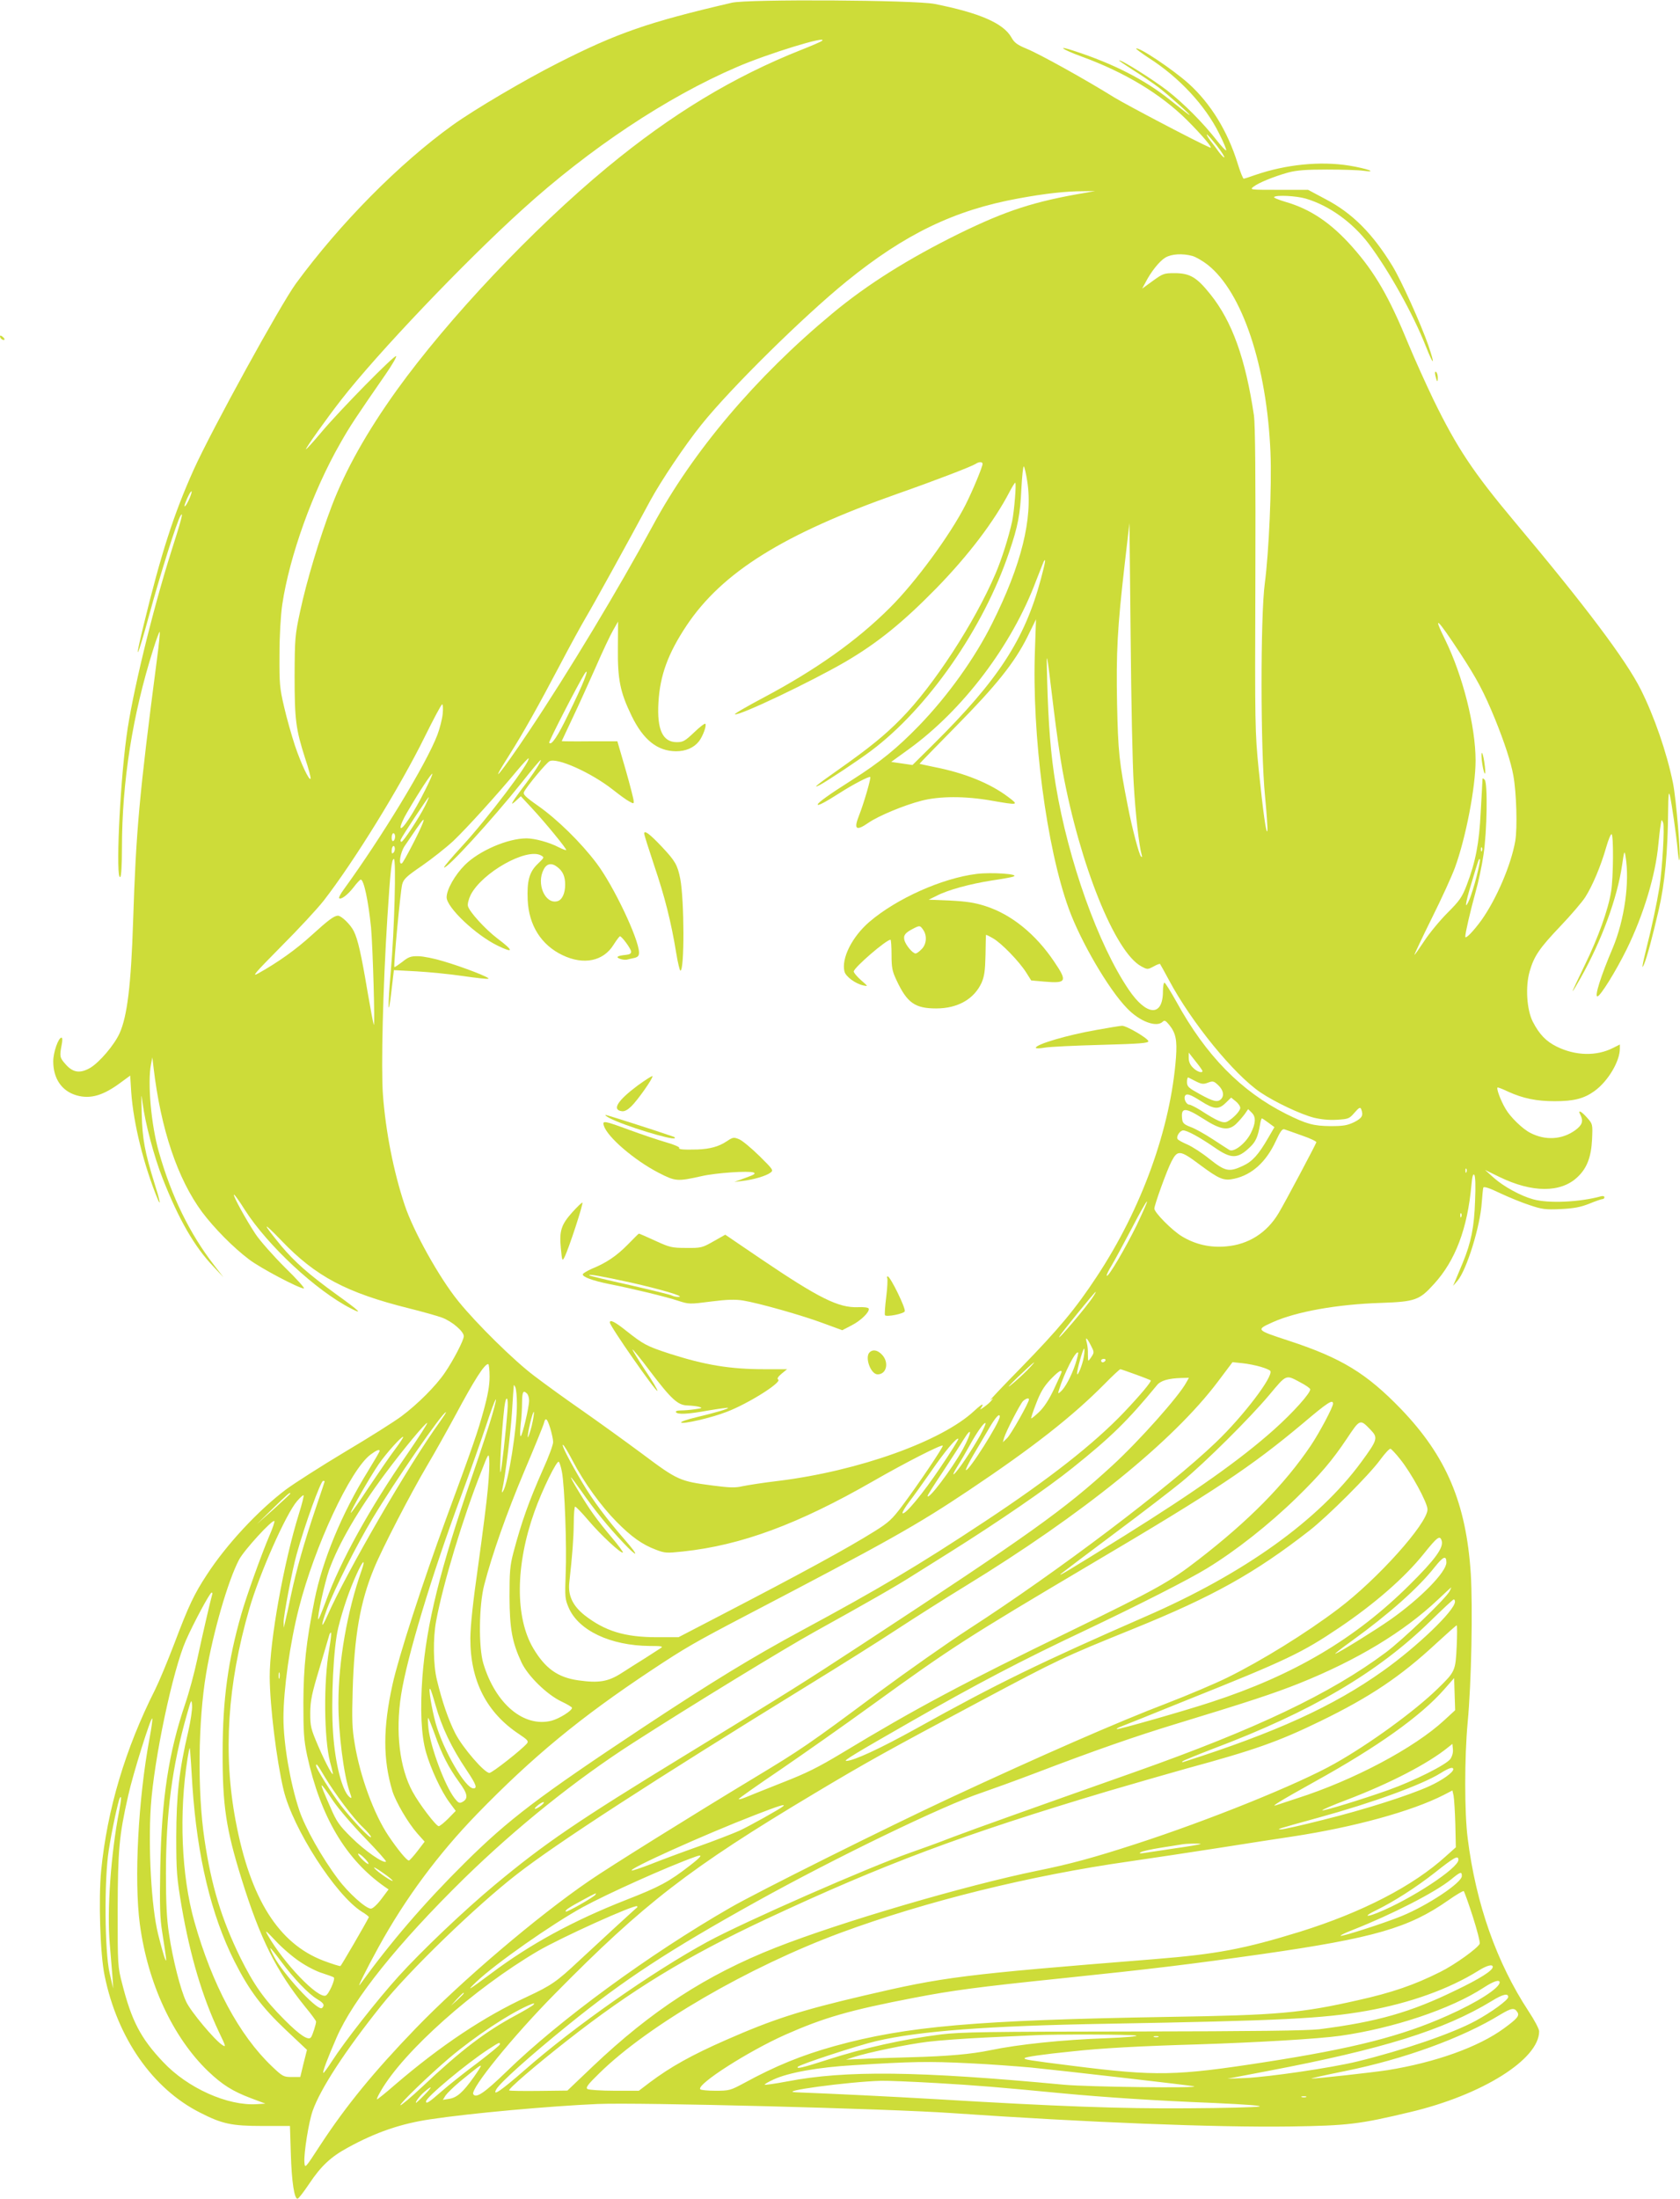 <?xml version="1.0" standalone="no"?>
<!DOCTYPE svg PUBLIC "-//W3C//DTD SVG 20010904//EN"
 "http://www.w3.org/TR/2001/REC-SVG-20010904/DTD/svg10.dtd">
<svg version="1.0" xmlns="http://www.w3.org/2000/svg"
 width="978pt" height="1280pt" viewBox="0 0 978 1280"
 preserveAspectRatio="xMidYMid meet">
<g transform="translate(0,1280) scale(0.1,-0.1)"
fill="#cddc39" stroke="none">
<path d="M4260 12784 c-486 -113 -667 -176 -1010 -350 -192 -97 -488 -271
-616 -363 -311 -224 -654 -571 -911 -921 -91 -125 -490 -851 -595 -1083 -116
-258 -190 -487 -293 -910 -57 -232 -36 -193 34 65 64 235 162 546 182 576 19
30 5 -24 -54 -208 -111 -350 -230 -841 -261 -1080 -40 -299 -63 -832 -36 -815
6 4 10 71 10 168 0 388 62 778 182 1157 16 52 33 98 37 102 4 4 -3 -70 -16
-165 -103 -789 -121 -995 -138 -1517 -12 -374 -34 -555 -79 -655 -31 -68 -117
-169 -171 -201 -59 -34 -101 -28 -144 22 -33 37 -35 45 -22 112 5 25 5 42 -1
42 -18 0 -48 -85 -48 -138 0 -100 49 -173 136 -198 81 -23 156 -1 260 77 l52
38 6 -97 c13 -184 74 -427 154 -622 21 -49 12 -3 -18 90 -57 184 -71 258 -75
405 -3 122 -3 130 5 65 15 -117 67 -314 117 -440 93 -237 185 -397 294 -511
l60 -64 -55 71 c-142 184 -247 398 -321 658 -45 157 -67 403 -46 511 l8 40 7
-60 c42 -358 140 -648 283 -841 70 -93 180 -205 273 -275 65 -50 291 -169 319
-169 8 0 -41 55 -110 122 -68 68 -145 155 -171 194 -57 86 -132 223 -126 230
3 2 31 -37 63 -88 132 -207 415 -471 619 -575 72 -37 50 -15 -85 82 -163 118
-245 191 -322 283 -113 138 -113 149 2 30 199 -208 378 -303 743 -394 76 -19
162 -43 192 -54 58 -22 126 -80 126 -108 0 -23 -60 -139 -110 -212 -51 -76
-159 -184 -253 -254 -40 -30 -187 -123 -327 -206 -140 -84 -295 -183 -345
-220 -162 -122 -347 -321 -460 -495 -75 -114 -107 -182 -189 -399 -40 -105
-91 -227 -113 -271 -174 -345 -279 -698 -314 -1053 -16 -164 -6 -488 20 -612
74 -363 280 -659 557 -798 127 -65 183 -77 360 -77 l162 0 5 -160 c5 -168 21
-269 40 -263 7 2 37 42 68 88 67 101 126 156 222 208 163 90 312 141 483 166
230 35 697 77 974 89 240 10 1690 -27 2060 -53 784 -54 1530 -84 1971 -78 336
5 402 13 699 84 418 99 750 307 750 470 0 13 -27 65 -61 116 -186 283 -307
625 -355 1008 -19 149 -19 470 0 675 22 232 30 669 18 866 -27 410 -142 682
-406 957 -201 208 -346 297 -654 398 -192 63 -192 63 -92 108 136 61 374 104
630 112 198 7 223 16 307 109 125 136 196 323 219 579 4 46 9 65 16 58 7 -7 9
-63 5 -154 -5 -150 -23 -240 -71 -357 -13 -31 -31 -74 -40 -96 l-17 -40 26 30
c53 63 132 316 141 455 3 41 7 80 9 87 3 8 35 -2 97 -32 51 -24 129 -56 173
-70 71 -24 91 -27 180 -23 78 4 115 11 166 31 36 15 71 27 77 27 7 0 12 5 12
11 0 6 -8 8 -18 6 -125 -35 -308 -43 -397 -18 -73 20 -173 75 -230 126 l-50
45 82 -40 c192 -94 359 -94 456 -2 55 51 80 117 85 218 4 90 4 91 -28 127 -35
40 -57 50 -40 18 19 -37 11 -60 -30 -90 -76 -55 -174 -61 -262 -15 -45 23
-116 92 -143 139 -30 50 -57 125 -46 125 5 0 33 -11 62 -25 86 -39 165 -55
270 -55 111 0 170 15 231 59 79 57 148 173 148 248 l0 23 -40 -20 c-96 -49
-219 -46 -328 8 -61 30 -101 71 -139 145 -35 69 -44 204 -18 293 25 88 57 135
179 263 61 64 126 140 144 168 42 65 92 184 122 290 13 45 27 80 32 77 12 -7
10 -257 -3 -333 -17 -107 -75 -268 -153 -428 -41 -84 -73 -153 -71 -153 2 0
23 35 47 78 123 219 213 465 241 657 12 83 14 87 20 50 25 -148 -6 -369 -74
-532 -71 -167 -107 -283 -90 -283 17 0 109 149 171 275 99 202 168 433 184
610 4 39 9 88 13 110 5 37 6 38 15 16 9 -26 -5 -270 -22 -377 -15 -93 -46
-239 -75 -352 -26 -106 -30 -133 -13 -92 17 42 48 157 84 313 36 155 53 336
55 582 1 89 3 111 10 85 11 -46 37 -228 45 -313 3 -38 8 -67 10 -64 11 10 -18
357 -37 450 -37 180 -109 387 -187 543 -87 173 -323 487 -733 975 -243 290
-337 431 -475 714 -45 94 -110 238 -144 320 -113 276 -195 418 -327 567 -124
140 -244 221 -390 263 -40 12 -70 24 -66 28 12 13 129 7 184 -9 136 -40 272
-138 367 -263 117 -156 259 -410 332 -596 47 -119 56 -116 15 5 -45 128 -155
372 -208 460 -115 189 -234 309 -389 390 l-103 55 -171 0 c-166 0 -170 0 -147
18 29 23 120 60 203 83 50 13 102 17 226 17 89 0 184 -3 210 -7 91 -12 22 13
-82 30 -168 27 -368 7 -548 -55 -33 -12 -62 -21 -66 -21 -4 0 -20 39 -35 88
-58 188 -157 349 -285 465 -94 84 -293 217 -306 204 -2 -2 31 -26 73 -54 176
-112 329 -276 410 -440 26 -51 44 -95 41 -98 -3 -3 -27 23 -54 57 -80 103
-193 216 -289 291 -84 65 -272 183 -280 175 -2 -1 36 -27 83 -57 48 -30 114
-75 147 -100 57 -44 189 -161 180 -161 -2 0 -54 40 -116 90 -145 116 -329 210
-557 284 -105 35 -71 9 44 -33 252 -92 461 -218 615 -371 87 -87 156 -168 133
-159 -71 30 -478 244 -556 291 -172 107 -439 255 -511 284 -55 23 -72 35 -89
66 -47 83 -186 143 -447 195 -115 23 -1088 29 -1181 7z m525 -222 c-6 -5 -59
-28 -120 -52 -396 -157 -755 -374 -1130 -684 -434 -359 -926 -881 -1226 -1298
-174 -243 -297 -462 -378 -674 -71 -187 -146 -436 -183 -609 -31 -144 -32
-159 -33 -380 0 -256 7 -309 61 -478 20 -59 34 -113 32 -119 -6 -18 -55 85
-91 192 -19 58 -48 159 -63 225 -26 111 -28 135 -27 305 0 109 7 228 16 290
42 283 178 661 338 940 56 99 88 147 263 400 38 55 66 103 62 107 -9 9 -328
-315 -436 -444 -47 -56 -87 -100 -89 -98 -4 4 124 184 207 290 207 266 711
796 1055 1107 389 353 838 652 1245 827 179 78 538 188 497 153z m2301 -613
c25 -33 44 -62 41 -65 -2 -2 -15 10 -29 28 -13 18 -37 51 -54 72 -16 22 -23
37 -17 33 7 -5 33 -35 59 -68z m-766 -271 c-298 -50 -463 -104 -735 -237 -298
-147 -537 -297 -740 -466 -446 -370 -812 -803 -1045 -1235 -198 -366 -489
-850 -723 -1200 -164 -245 -241 -337 -113 -136 83 131 169 285 296 526 56 107
124 231 150 275 43 72 248 443 375 680 63 116 203 325 299 444 170 212 592
628 844 833 340 276 628 415 1001 483 157 29 277 42 376 42 l70 1 -55 -10z
m622 -368 c20 -6 60 -29 88 -51 202 -159 345 -589 366 -1094 8 -191 -9 -579
-33 -760 -26 -194 -25 -974 1 -1236 10 -103 16 -195 14 -205 -6 -27 -25 108
-51 361 -21 213 -22 249 -19 1100 2 603 -1 903 -8 955 -49 331 -127 549 -254
707 -80 100 -119 123 -210 123 -60 0 -67 -3 -125 -45 l-62 -45 20 37 c32 62
80 122 114 143 36 22 100 26 159 10z m-1222 -1210 c0 -17 -58 -157 -99 -238
-88 -174 -291 -451 -440 -599 -193 -193 -432 -362 -735 -523 -98 -52 -174 -96
-168 -98 27 -9 440 188 642 305 188 110 335 229 531 429 187 192 336 388 426
561 15 29 30 53 33 53 8 0 -6 -168 -18 -225 -20 -91 -60 -219 -97 -305 -121
-284 -362 -654 -550 -844 -93 -95 -181 -167 -364 -296 -124 -87 -158 -115
-108 -89 45 24 224 143 297 198 331 247 657 716 805 1158 51 150 64 217 71
370 4 73 10 130 14 128 4 -3 13 -41 20 -86 34 -215 -34 -488 -205 -829 -100
-201 -257 -420 -425 -594 -128 -132 -228 -213 -385 -313 -139 -88 -204 -135
-205 -146 0 -10 45 14 128 67 76 49 172 99 178 93 6 -5 -39 -159 -66 -226 -31
-79 -16 -90 56 -40 58 40 207 102 308 128 104 27 252 28 406 1 160 -28 163
-27 99 21 -106 80 -255 140 -429 174 -47 10 -86 18 -87 19 -1 1 94 98 210 216
238 241 343 373 418 523 l50 102 -6 -175 c-19 -498 67 -1153 197 -1510 69
-190 231 -468 338 -578 74 -78 173 -115 209 -79 10 10 17 6 37 -18 39 -48 47
-89 40 -189 -31 -414 -200 -882 -462 -1278 -123 -187 -221 -304 -441 -530
-109 -111 -189 -196 -178 -188 19 14 19 14 6 -3 -8 -10 -28 -27 -45 -39 -17
-12 -25 -15 -18 -8 6 8 12 18 12 23 0 6 -21 -10 -48 -35 -189 -177 -672 -350
-1140 -408 -86 -10 -180 -25 -209 -31 -42 -10 -75 -9 -175 4 -191 25 -203 30
-410 185 -101 75 -258 188 -348 251 -91 63 -217 154 -281 203 -118 89 -336
304 -441 434 -110 135 -262 408 -312 559 -65 195 -111 429 -127 645 -11 159 0
615 26 1029 18 281 25 341 38 341 14 0 3 -416 -18 -653 -19 -215 -16 -290 4
-113 l14 119 131 -7 c72 -4 193 -16 269 -27 76 -11 143 -19 150 -16 15 5 -147
68 -263 102 -52 16 -118 29 -145 29 -43 1 -57 -4 -93 -33 -24 -18 -44 -32 -46
-30 -6 6 35 441 45 480 8 32 24 47 116 110 59 41 141 106 182 144 77 73 260
275 370 408 35 42 66 75 68 73 15 -15 -240 -352 -386 -510 -61 -66 -108 -122
-106 -125 14 -13 280 278 450 491 60 76 110 136 113 134 5 -6 -43 -81 -110
-168 -62 -83 -74 -106 -32 -67 l26 24 65 -70 c79 -85 204 -238 199 -243 -2 -2
-21 5 -43 16 -55 29 -140 52 -188 52 -109 0 -276 -72 -359 -155 -58 -58 -106
-143 -106 -188 0 -59 169 -219 296 -281 96 -47 96 -31 0 41 -71 54 -164 156
-172 189 -3 12 4 40 16 65 67 130 324 275 409 230 21 -12 20 -12 -18 -49 -50
-47 -64 -100 -59 -212 7 -147 79 -261 203 -320 123 -59 238 -35 297 61 17 27
34 49 37 49 11 0 64 -72 65 -89 1 -11 -8 -17 -29 -19 -51 -5 -63 -13 -36 -23
13 -5 31 -7 40 -5 9 2 28 7 44 10 20 5 27 12 27 31 0 77 -148 389 -247 520
-91 121 -229 256 -340 334 -77 54 -90 68 -82 82 18 35 129 168 148 178 43 23
242 -66 368 -165 38 -30 80 -61 96 -69 25 -14 27 -14 26 2 0 10 -21 92 -47
183 l-48 165 -162 0 c-89 -1 -162 0 -162 1 0 1 28 59 61 130 34 71 94 204 135
296 40 92 86 190 103 219 l29 51 -1 -153 c-2 -184 13 -258 80 -396 68 -140
150 -205 258 -206 57 0 104 20 134 58 23 30 46 93 37 102 -3 4 -33 -19 -65
-50 -53 -50 -64 -57 -101 -57 -82 0 -116 72 -107 230 9 158 55 285 164 449
207 310 564 533 1228 767 222 78 430 158 455 174 19 13 40 13 40 0z m-4615
-197 c-19 -46 -41 -71 -26 -30 14 37 30 67 36 67 3 0 -2 -17 -10 -37z m5495
-1668 c10 -173 31 -359 46 -410 4 -14 3 -17 -4 -10 -11 11 -51 161 -76 290
-51 259 -57 318 -63 595 -6 304 2 448 44 813 l28 242 7 -665 c3 -366 11 -750
18 -855z m-541 1193 c-94 -350 -247 -586 -627 -962 l-120 -119 -62 9 -62 9
101 73 c317 229 602 606 742 980 23 58 43 110 45 114 14 22 10 -2 -17 -104z
m2443 -433 c96 -147 136 -222 201 -380 55 -136 93 -251 107 -330 18 -100 24
-303 11 -380 -24 -139 -109 -337 -196 -460 -47 -65 -95 -115 -95 -97 0 22 30
151 59 256 17 59 38 158 47 220 21 138 25 419 7 437 -11 11 -13 10 -13 -1 0
-8 -5 -92 -10 -185 -9 -184 -30 -292 -82 -428 -26 -68 -40 -89 -111 -160 -45
-45 -106 -119 -136 -165 -30 -45 -55 -81 -57 -80 -1 2 44 98 101 213 58 116
118 248 135 295 63 172 120 468 120 623 0 199 -74 492 -176 701 -76 154 -50
131 88 -79z m-2366 -339 c14 -114 36 -270 50 -345 101 -546 305 -1054 458
-1136 35 -19 37 -19 71 -1 19 11 37 17 38 15 2 -2 25 -44 52 -94 131 -246 378
-549 533 -654 85 -57 233 -127 311 -147 41 -10 90 -15 134 -12 66 4 72 6 102
41 26 30 34 34 39 21 14 -37 6 -52 -41 -76 -40 -19 -63 -23 -138 -23 -99 1
-139 12 -258 71 -262 132 -466 339 -638 652 -34 61 -66 112 -70 112 -5 0 -9
-23 -9 -50 0 -150 -95 -145 -199 9 -178 262 -352 751 -425 1191 -29 174 -43
351 -50 610 -5 194 -6 195 40 -184z m-2737 182 c-11 -29 -51 -116 -89 -193
-63 -131 -101 -188 -113 -168 -4 6 171 346 206 401 17 26 16 10 -4 -40z m-822
-194 c-3 -30 -17 -85 -31 -122 -64 -168 -325 -597 -546 -901 -17 -23 -29 -46
-26 -49 11 -11 51 20 85 64 18 24 37 44 41 44 18 0 44 -122 60 -279 10 -108
24 -583 16 -566 -3 6 -19 91 -36 190 -37 221 -57 309 -81 356 -19 38 -72 89
-92 89 -23 -1 -56 -26 -153 -114 -92 -84 -195 -157 -309 -221 -43 -24 -25 -3
132 156 101 101 212 221 247 266 175 225 446 664 589 955 51 103 96 188 101
188 5 0 6 -25 3 -56z m-103 -445 c-64 -129 -137 -239 -142 -216 -2 10 15 50
39 90 70 120 141 228 146 223 2 -2 -17 -46 -43 -97z m0 -91 c-36 -71 -126
-208 -137 -208 -5 0 -7 6 -4 13 7 19 158 247 163 247 2 0 -8 -24 -22 -52z
m-14 -102 c-18 -48 -110 -225 -120 -231 -22 -13 -10 63 16 101 15 21 44 65 66
97 42 61 53 71 38 33z m-160 -75 c0 -11 -4 -23 -10 -26 -6 -4 -10 5 -10 19 0
14 5 26 10 26 6 0 10 -9 10 -19z m-9 -94 c-8 -8 -11 -5 -11 9 0 27 14 41 18
19 2 -9 -1 -22 -7 -28z m6336 11 c-3 -8 -6 -5 -6 6 -1 11 2 17 5 13 3 -3 4
-12 1 -19z m-31 -149 c-13 -52 -32 -111 -41 -133 -31 -72 -26 -28 10 90 43
144 44 148 50 142 3 -3 -6 -47 -19 -99z m-5350 53 c31 -24 44 -55 44 -101 0
-52 -18 -90 -46 -97 -71 -18 -123 102 -79 185 18 36 48 40 81 13z m3754 -1186
c0 -15 -33 -4 -55 19 -16 15 -25 35 -25 56 l0 32 40 -51 c22 -27 40 -53 40
-56z m-37 -61 c32 -16 43 -17 69 -7 29 11 35 9 60 -15 30 -28 36 -61 16 -81
-20 -20 -45 -14 -123 29 -67 37 -75 44 -75 71 0 16 3 28 8 26 4 -2 24 -12 45
-23z m29 -115 c76 -48 102 -50 143 -10 l32 31 26 -21 c15 -12 27 -29 27 -39 0
-18 -41 -61 -76 -80 -24 -11 -56 2 -158 68 -28 17 -56 31 -63 31 -15 0 -32 30
-26 48 8 20 29 14 95 -28z m11 -101 c102 -66 148 -73 192 -32 17 16 39 42 51
58 l20 29 22 -22 c24 -24 22 -61 -6 -117 -29 -59 -98 -114 -125 -99 -7 4 -50
32 -96 62 -46 30 -104 63 -130 72 -37 14 -47 23 -49 45 -9 70 16 71 121 4z
m382 -25 l34 -25 -36 -62 c-57 -99 -93 -138 -147 -163 -81 -38 -103 -33 -194
39 -43 35 -102 73 -130 85 -28 12 -54 26 -57 32 -9 15 14 50 33 50 23 0 93
-38 182 -99 98 -68 134 -68 207 2 33 31 46 61 58 130 3 20 8 37 11 37 3 0 20
-12 39 -26z m195 -74 c47 -16 84 -34 83 -39 -4 -14 -182 -350 -220 -413 -68
-114 -175 -182 -304 -193 -93 -9 -180 11 -258 58 -57 34 -161 139 -161 162 0
21 73 223 99 273 36 70 50 69 166 -18 113 -84 139 -95 201 -81 103 23 185 98
241 219 27 58 38 73 51 68 9 -3 55 -19 102 -36z m957 -212 c-3 -8 -6 -5 -6 6
-1 11 2 17 5 13 3 -3 4 -12 1 -19z m-1920 -310 c-68 -138 -165 -303 -174 -294
-3 3 10 31 30 63 19 32 71 129 117 216 45 87 84 156 87 153 3 -2 -25 -64 -60
-138z m1890 50 c-3 -8 -6 -5 -6 6 -1 11 2 17 5 13 3 -3 4 -12 1 -19z m-2143
-465 c-37 -59 -217 -269 -197 -233 10 20 206 260 211 260 3 0 -4 -12 -14 -27z
m-14 -284 c20 -38 20 -42 5 -65 -8 -13 -17 -24 -19 -24 -2 0 -3 17 -3 38 1 20
-2 49 -6 65 -11 39 -1 33 23 -14z m-41 -68 c-7 -45 -38 -120 -39 -96 -1 19 34
145 41 145 3 0 3 -22 -2 -49z m-49 -42 c-24 -71 -60 -138 -86 -160 -15 -13
-16 -12 -9 11 30 98 98 230 111 217 3 -2 -5 -33 -16 -68z m175 21 c-3 -5 -10
-10 -16 -10 -5 0 -9 5 -9 10 0 6 7 10 16 10 8 0 12 -4 9 -10z m-455 -56 c-25
-25 -67 -64 -95 -86 -27 -22 -9 -1 40 46 97 93 127 115 55 40z m1359 20 c28
-8 53 -19 56 -24 19 -31 -157 -263 -316 -415 -273 -262 -922 -753 -1437 -1086
-122 -79 -361 -247 -530 -372 -407 -303 -447 -330 -727 -499 -343 -207 -844
-519 -955 -596 -304 -208 -745 -584 -1013 -862 -242 -251 -402 -447 -551 -674
-91 -140 -91 -140 -94 -102 -4 51 25 234 48 299 45 128 188 348 399 612 160
201 551 580 791 766 234 182 786 540 1694 1099 181 111 415 258 518 326 104
68 282 181 395 250 685 419 1212 845 1473 1192 l85 113 57 -6 c32 -3 80 -13
107 -21z m-4489 -57 c0 -52 -10 -108 -35 -199 -33 -120 -59 -197 -218 -628
-138 -375 -277 -805 -312 -965 -56 -253 -56 -436 -1 -620 20 -64 91 -186 146
-248 l42 -47 -42 -55 c-23 -30 -46 -55 -50 -55 -12 0 -65 64 -118 143 -85 126
-166 347 -197 536 -15 86 -17 142 -12 310 9 316 43 515 124 711 47 115 212
434 310 600 44 74 117 205 163 290 112 209 170 300 192 300 4 0 8 -33 8 -73z
m3762 12 c45 -16 84 -32 87 -34 6 -6 -63 -88 -154 -184 -177 -186 -439 -391
-810 -636 -393 -260 -618 -393 -1070 -637 -290 -157 -516 -295 -920 -562 -611
-405 -784 -536 -1041 -791 -235 -233 -429 -459 -607 -705 -25 -35 34 84 106
215 157 286 349 544 576 778 325 334 599 560 1015 836 193 128 250 161 556
321 821 429 985 521 1290 725 375 251 603 430 790 619 46 47 88 86 92 86 3 0
44 -14 90 -31z m-432 15 c0 -4 -20 -48 -44 -99 -28 -60 -58 -106 -86 -133 -24
-23 -45 -40 -47 -38 -2 2 11 41 29 87 24 63 44 97 81 137 46 48 67 62 67 46z
m1394 -63 c27 -14 51 -31 53 -37 6 -19 -101 -138 -211 -236 -194 -173 -455
-358 -873 -619 -328 -204 -383 -237 -368 -221 6 5 145 111 310 234 165 123
343 260 395 303 137 113 397 372 507 503 105 125 96 122 187 73z m-668 2 c-42
-79 -274 -340 -431 -484 -280 -257 -479 -399 -1450 -1036 -362 -237 -409 -266
-1025 -643 -645 -394 -829 -520 -1120 -762 -178 -148 -426 -384 -559 -531
-126 -139 -316 -382 -388 -494 -26 -40 -48 -71 -51 -69 -5 6 24 83 77 205 98
225 357 548 742 926 305 298 651 576 986 791 331 213 884 551 1058 647 296
164 475 266 570 327 50 31 145 91 212 133 287 180 569 374 716 492 226 181
321 274 493 483 21 26 67 39 142 41 l43 1 -15 -27z m-3897 -123 c2 -136 -50
-463 -80 -509 -8 -13 -9 -11 -5 9 17 74 47 314 56 445 5 83 10 155 11 160 0 6
4 1 9 -10 5 -11 9 -54 9 -95z m59 58 c7 -7 12 -25 12 -41 0 -39 -40 -207 -49
-207 -4 0 -4 30 0 68 5 37 8 95 8 130 1 62 7 72 29 50z m-203 -125 c-14 -50
-66 -209 -116 -354 -188 -545 -266 -862 -290 -1169 -14 -192 -7 -341 21 -440
28 -97 89 -228 136 -291 l37 -50 -44 -45 c-24 -24 -49 -44 -55 -44 -15 0 -113
128 -152 200 -76 139 -101 348 -67 565 34 218 177 694 350 1159 51 138 116
322 145 409 56 170 77 206 35 60z m89 25 c-9 -122 -35 -352 -40 -357 -8 -9 6
241 22 377 10 79 25 62 18 -20z m3036 66 c0 -18 -106 -206 -128 -226 l-24 -23
7 25 c12 40 93 196 110 214 17 16 35 21 35 10z m1770 -25 c0 -20 -80 -170
-129 -243 -154 -228 -360 -437 -655 -665 -166 -129 -247 -173 -744 -415 -626
-304 -902 -451 -1327 -708 -144 -87 -214 -121 -350 -174 -93 -37 -189 -75
-212 -85 -24 -10 -43 -15 -43 -11 1 4 110 81 243 171 133 91 372 259 532 375
468 339 551 392 1282 825 718 424 926 563 1228 816 144 122 175 142 175 114z
m-4665 -130 c-10 -38 -20 -68 -22 -65 -3 3 3 39 13 82 10 42 20 71 22 65 2 -7
-4 -43 -13 -82z m-535 24 c-181 -250 -543 -875 -654 -1127 -39 -88 -40 -63 -2
40 44 117 170 367 264 524 129 215 408 620 428 620 3 0 -14 -26 -36 -57z
m3260 31 c0 -34 -184 -324 -197 -311 -3 3 17 43 44 89 27 46 69 116 92 156 36
62 61 89 61 66z m-2617 -67 c9 -30 17 -66 17 -81 0 -16 -26 -87 -59 -159 -82
-186 -124 -302 -173 -487 -19 -73 -22 -109 -22 -255 1 -186 15 -264 70 -382
37 -79 149 -188 232 -227 34 -16 62 -33 62 -37 0 -17 -74 -63 -119 -75 -161
-41 -326 97 -397 332 -29 95 -26 341 5 459 47 181 130 416 234 663 59 139 110
264 113 277 9 38 19 30 37 -28z m4776 -10 c44 -46 41 -57 -55 -188 -249 -339
-680 -648 -1254 -898 -615 -269 -864 -390 -1335 -652 -213 -118 -366 -189
-409 -189 -19 0 52 43 379 230 379 217 642 355 1015 531 307 146 599 294 705
359 169 103 363 256 524 413 137 134 206 215 291 342 78 117 77 116 139 52z
m-5607 -139 c-221 -319 -391 -627 -476 -861 -22 -59 -41 -105 -43 -103 -9 8
38 217 63 288 56 154 169 349 327 561 104 140 237 300 244 294 2 -3 -49 -83
-115 -179z m3333 105 c-50 -88 -128 -205 -151 -223 -9 -8 -2 10 17 40 19 30
52 87 73 125 44 80 86 139 93 131 3 -3 -12 -36 -32 -73z m-99 -77 c-63 -115
-206 -305 -206 -273 0 4 39 66 88 139 48 73 103 158 121 188 52 84 49 42 -3
-54z m-3306 -2 c-29 -38 -97 -138 -153 -221 -55 -84 -102 -151 -105 -149 -5 5
107 201 161 281 42 62 137 168 144 161 2 -2 -19 -35 -47 -72z m3175 -105
c-104 -155 -208 -280 -221 -267 -3 4 14 33 38 65 25 32 82 112 128 178 82 119
149 199 159 190 2 -3 -44 -78 -104 -166z m-2141 37 c66 -126 165 -263 256
-355 86 -87 149 -132 229 -162 52 -20 63 -20 157 -10 339 36 671 159 1108 410
188 108 396 214 404 206 6 -5 -146 -231 -238 -353 -56 -75 -78 -95 -158 -145
-158 -99 -426 -245 -890 -486 l-252 -131 -128 0 c-185 0 -301 36 -419 128 -70
56 -97 115 -89 190 18 161 25 256 26 345 0 53 4 97 8 97 5 0 40 -36 78 -81 71
-84 191 -195 200 -186 3 2 -25 40 -61 83 -37 43 -86 105 -110 139 -46 63 -137
215 -131 215 3 0 30 -37 62 -82 74 -107 154 -205 243 -299 86 -91 94 -80 10
16 -108 124 -187 230 -248 333 -73 123 -124 222 -114 222 5 0 30 -42 57 -94z
m4817 10 c64 -79 159 -253 159 -292 0 -82 -292 -408 -521 -580 -185 -140 -445
-301 -644 -399 -71 -35 -229 -102 -351 -149 -286 -109 -738 -307 -1264 -552
-365 -170 -1121 -547 -1280 -639 -471 -271 -994 -654 -1300 -952 -129 -125
-179 -159 -195 -133 -18 30 230 336 475 584 517 525 784 732 1510 1166 304
182 425 249 965 537 462 246 481 255 893 422 464 188 707 324 1024 571 108 84
350 326 413 413 27 37 54 66 60 64 5 -2 31 -29 56 -61z m-5941 48 c0 -4 -31
-57 -69 -119 -152 -246 -264 -518 -310 -748 -49 -247 -64 -386 -65 -597 0
-177 3 -219 22 -309 78 -357 225 -605 452 -764 l22 -15 -42 -56 c-24 -32 -50
-56 -61 -56 -29 0 -131 91 -191 172 -93 123 -193 301 -226 401 -53 159 -92
388 -92 538 0 164 38 436 90 639 91 358 299 805 417 893 35 26 53 33 53 21z
m630 -219 c-6 -71 -32 -272 -56 -445 -31 -216 -45 -350 -46 -425 -1 -248 94
-434 285 -560 48 -32 55 -40 45 -53 -30 -36 -203 -172 -219 -172 -29 0 -155
146 -198 229 -40 78 -78 188 -108 314 -21 86 -23 242 -4 342 40 216 157 603
263 870 41 106 43 109 46 70 2 -22 -1 -98 -8 -170z m431 98 c16 -80 29 -438
22 -593 -5 -136 -4 -148 17 -197 57 -134 244 -222 472 -224 68 0 80 -2 65 -12
-11 -7 -51 -33 -90 -58 -40 -25 -102 -64 -139 -88 -78 -50 -132 -59 -252 -42
-119 17 -192 69 -262 187 -106 180 -104 483 7 794 45 127 131 302 142 291 5
-5 13 -31 18 -58z m-1381 -56 c0 -2 -23 -70 -51 -153 -69 -204 -112 -356 -144
-504 -14 -69 -30 -141 -35 -160 l-8 -35 -1 32 c-1 35 50 305 75 393 49 177
141 430 155 430 5 0 9 -1 9 -3z m-200 -71 c0 -2 -44 -43 -97 -91 l-98 -87 93
91 c85 83 102 98 102 87z m50 -118 c-89 -286 -170 -740 -170 -948 1 -171 40
-489 81 -660 55 -226 302 -610 454 -707 25 -15 44 -30 42 -33 -18 -37 -160
-281 -165 -284 -4 -2 -48 12 -99 31 -262 100 -426 361 -511 813 -74 391 -48
796 79 1234 59 205 215 557 279 629 18 21 35 36 37 33 3 -3 -9 -51 -27 -108z
m-173 -130 c-48 -114 -131 -345 -162 -453 -77 -268 -109 -498 -109 -805 -1
-311 20 -448 111 -740 108 -347 202 -534 370 -742 35 -42 63 -81 63 -85 0 -15
-20 -78 -29 -91 -14 -23 -66 11 -156 102 -118 118 -178 204 -256 361 -110 225
-169 419 -209 690 -41 277 -37 685 10 964 41 243 128 542 192 663 30 56 194
235 205 224 3 -3 -10 -43 -30 -88z m6826 -28 c10 -40 -37 -106 -187 -255 -316
-314 -674 -526 -1156 -683 -145 -48 -544 -162 -549 -157 -2 3 9 9 25 15 16 6
186 74 378 152 588 235 675 277 893 424 206 139 380 291 490 428 81 101 96
112 106 76z m27 -125 c0 -55 -148 -207 -325 -332 -84 -59 -294 -190 -321 -199
-10 -4 33 30 96 75 214 155 384 305 482 429 50 63 68 70 68 27z m-6315 -46
c-84 -238 -135 -530 -135 -774 0 -173 31 -419 66 -517 13 -36 12 -39 -2 -28
-42 36 -83 193 -95 372 -13 190 2 499 30 613 26 106 66 223 108 314 36 80 53
92 28 20z m6334 -121 c-22 -43 -274 -284 -372 -357 -322 -240 -755 -446 -1459
-695 -611 -216 -931 -330 -1063 -380 -82 -32 -193 -72 -245 -90 -239 -83 -966
-402 -1180 -518 -323 -176 -774 -492 -1065 -747 -141 -123 -190 -156 -166
-113 21 38 195 194 416 373 328 266 588 436 1095 718 464 258 1092 562 1315
636 55 19 197 70 315 115 351 134 582 214 815 285 417 127 570 177 720 237
336 135 607 299 805 486 41 39 76 71 78 72 1 0 -3 -10 -9 -22z m-7204 -20 c-9
-30 -57 -237 -86 -373 -17 -81 -49 -199 -71 -263 -96 -283 -137 -548 -145
-952 -4 -221 -2 -295 11 -375 27 -173 28 -184 16 -155 -6 14 -24 78 -40 143
-39 158 -58 501 -42 743 19 279 128 792 204 965 44 100 140 279 150 279 4 0 6
-6 3 -12z m7235 -41 c0 -51 -220 -262 -420 -404 -290 -206 -622 -357 -1160
-529 -10 -3 -11 -2 -5 4 6 5 84 37 175 72 571 215 959 443 1265 742 72 70 133
128 138 128 4 0 7 -6 7 -13z m10 -260 c-7 -143 -8 -147 -111 -247 -131 -128
-394 -320 -598 -435 -212 -120 -732 -330 -1157 -468 -246 -80 -386 -118 -574
-156 -416 -85 -1144 -298 -1525 -448 -403 -159 -722 -366 -1065 -692 l-147
-140 -167 -2 c-91 -1 -169 0 -172 3 -7 8 155 147 336 289 377 296 693 489
1162 709 682 319 1144 492 1988 744 157 46 362 105 455 131 397 108 537 157
785 278 285 139 462 257 670 450 63 58 117 106 120 106 3 1 3 -55 0 -122z
m-6564 -19 c-33 -189 -30 -515 5 -653 6 -22 13 -49 15 -60 12 -45 -38 45 -83
150 -44 103 -47 115 -47 195 1 73 9 111 54 260 28 96 54 183 57 193 3 10 8 16
10 13 3 -2 -2 -46 -11 -98z m-289 -165 c-3 -10 -5 -4 -5 12 0 17 2 24 5 18 2
-7 2 -21 0 -30z m6781 -246 c-175 -162 -529 -350 -858 -455 -52 -17 -104 -34
-115 -38 -50 -18 15 22 220 136 363 201 615 380 752 536 l58 66 3 -94 3 -93
-63 -58z m-5874 92 c38 -134 93 -250 183 -384 55 -82 63 -105 39 -105 -47 0
-175 221 -220 380 -23 84 -44 211 -32 199 4 -3 17 -44 30 -90z m-1438 -157
c-54 -230 -69 -370 -70 -612 0 -208 3 -239 32 -412 50 -286 119 -519 216 -725
42 -87 43 -92 19 -76 -45 30 -182 193 -209 251 -33 69 -78 245 -100 394 -13
83 -18 176 -18 353 0 348 36 625 122 925 25 89 27 92 30 54 2 -23 -8 -91 -22
-152z m-225 -38 c-67 -358 -91 -826 -57 -1084 46 -344 192 -659 398 -857 82
-78 142 -116 248 -156 l85 -32 -50 -3 c-170 -11 -404 94 -546 246 -130 137
-183 240 -237 452 -27 103 -27 110 -27 430 1 350 8 434 61 667 27 124 132 458
140 450 3 -3 -4 -54 -15 -113z m1660 21 c41 -117 79 -191 140 -276 53 -72 57
-99 19 -119 -16 -8 -23 -4 -44 23 -57 74 -140 298 -152 407 -4 36 -4 63 -1 60
3 -3 20 -46 38 -95z m5912 -144 c-25 -34 -211 -127 -359 -180 -154 -55 -375
-122 -386 -119 -6 2 59 30 144 62 251 96 471 210 588 305 l25 20 3 -31 c2 -19
-4 -41 -15 -57z m-7323 -156 c28 -415 110 -754 245 -1022 85 -168 159 -267
301 -401 l121 -114 -20 -79 -19 -79 -50 0 c-47 0 -53 3 -115 62 -191 182 -348
475 -452 844 -75 267 -90 629 -39 950 11 64 13 72 15 39 2 -22 8 -112 13 -200z
m770 53 c58 -97 167 -243 224 -296 25 -24 46 -49 46 -55 -1 -16 -112 101 -175
183 -51 66 -145 216 -145 232 0 17 9 6 50 -64z m6570 43 c0 -18 -66 -65 -139
-98 -119 -54 -382 -138 -622 -197 -122 -31 -232 -56 -244 -55 -24 1 -25 1 225
70 313 86 599 191 705 257 51 32 75 39 75 23z m-6519 -186 c30 -44 112 -140
183 -213 71 -73 126 -135 123 -138 -13 -14 -125 64 -202 141 -71 70 -86 92
-122 176 -71 161 -70 164 18 34z m6531 -134 l3 -134 -57 -51 c-191 -174 -487
-327 -849 -440 -327 -101 -487 -131 -849 -160 -1124 -90 -1224 -103 -1690
-212 -372 -87 -530 -138 -805 -259 -198 -87 -322 -156 -443 -247 l-63 -48
-142 0 c-78 0 -149 5 -157 10 -12 8 1 26 70 93 285 280 870 619 1405 817 496
183 1102 333 1680 415 138 20 376 56 530 80 154 24 343 54 420 65 355 54 692
146 880 242 l50 26 7 -31 c3 -17 8 -92 10 -166z m-7778 79 c-49 -251 -72 -582
-55 -776 6 -71 13 -158 16 -194 l4 -65 -21 90 c-29 127 -32 542 -5 715 17 112
55 287 64 303 11 19 10 -2 -3 -73z m2456 30 c-33 -26 -52 -25 -21 0 13 11 28
20 35 20 6 0 0 -9 -14 -20z m1409 -4 c-15 -14 -196 -115 -254 -142 -38 -17
-149 -60 -245 -94 -96 -34 -219 -80 -274 -102 -54 -21 -103 -37 -108 -36 -24
8 420 208 717 323 139 54 181 67 164 51z m2430 -220 c-2 -2 -69 -14 -149 -25
-80 -12 -161 -24 -180 -27 -25 -4 -31 -2 -20 4 8 6 62 18 120 27 58 9 112 18
120 19 23 5 114 7 109 2z m-4864 -86 c16 -16 24 -30 19 -30 -6 0 -23 14 -39
30 -16 17 -24 30 -19 30 6 0 23 -13 39 -30z m1890 -40 c-120 -93 -175 -123
-370 -199 -308 -121 -558 -257 -787 -429 -134 -100 -148 -108 -83 -46 113 106
436 333 618 433 145 79 494 236 657 294 45 16 35 1 -35 -53z m4475 34 c0 -48
-275 -229 -468 -307 -73 -30 -83 -21 -14 12 103 50 236 135 344 220 115 91
138 104 138 75z m-6204 -122 c-6 -5 -89 52 -107 74 -8 10 14 -2 48 -26 35 -24
61 -46 59 -48z m6224 28 c0 -39 -197 -170 -350 -233 -100 -41 -349 -121 -356
-115 -2 3 29 18 68 33 231 91 481 219 574 294 56 46 64 49 64 21z m64 -237
c25 -78 43 -148 40 -157 -10 -25 -144 -122 -229 -164 -151 -76 -282 -121 -480
-165 -331 -75 -465 -87 -1100 -97 -1124 -19 -1528 -54 -1947 -170 -190 -53
-343 -115 -526 -215 -80 -43 -87 -45 -167 -45 -46 0 -86 4 -89 9 -19 30 280
221 495 317 226 100 375 143 749 215 223 43 371 63 865 114 521 54 742 81
1165 141 648 93 852 152 1080 312 47 33 88 57 91 54 4 -4 28 -71 53 -149z
m-5108 128 c-8 -13 -167 -104 -172 -98 -7 7 15 22 96 66 82 44 84 45 76 32z
m243 -74 c-8 -5 -236 -215 -339 -311 -130 -122 -161 -143 -302 -209 -251 -116
-501 -283 -765 -509 -56 -49 -105 -88 -108 -88 -4 0 6 22 22 49 133 231 543
596 914 814 133 78 566 274 578 261 2 -2 2 -5 0 -7z m-1963 -316 c41 -28 100
-58 132 -67 31 -10 61 -21 65 -24 11 -9 -29 -99 -47 -106 -46 -18 -243 187
-337 351 -19 34 -12 29 45 -32 37 -40 101 -95 142 -122z m-110 2 c76 -102 159
-189 211 -220 27 -16 40 -29 36 -39 -3 -8 -8 -14 -13 -14 -37 0 -219 198 -274
299 -15 28 -25 51 -22 51 3 0 31 -35 62 -77z m7054 -32 c0 -21 -73 -68 -215
-136 -262 -128 -458 -184 -795 -227 -68 -8 -375 -12 -1080 -13 -855 -1 -1003
-3 -1121 -17 -221 -28 -447 -78 -664 -148 -143 -46 -179 -54 -171 -41 8 13
349 125 457 150 253 59 649 89 1344 101 1015 18 1255 30 1510 75 252 45 480
127 650 233 49 31 85 41 85 23z m40 -90 c0 -33 -131 -117 -302 -193 -270 -121
-551 -192 -1068 -272 -516 -80 -630 -82 -1115 -21 -263 33 -285 37 -280 45 4
7 106 22 275 39 173 19 391 31 735 41 341 11 701 32 828 50 309 44 643 156
832 279 58 38 95 51 95 32z m-6030 -64 c0 -2 -17 -19 -37 -38 l-38 -34 34 38
c33 34 41 42 41 34z m6080 -21 c0 -18 -98 -89 -190 -139 -134 -73 -417 -170
-690 -237 -153 -37 -508 -89 -650 -96 l-105 -4 235 45 c669 127 1026 238 1305
408 63 39 95 46 95 23z m-5674 -45 c-4 -5 -50 -33 -104 -62 -175 -94 -316
-201 -541 -413 -68 -64 -127 -113 -130 -110 -7 7 169 177 287 277 149 125 341
252 456 303 38 16 39 16 32 5z m5727 -43 c14 -21 0 -38 -78 -95 -149 -109
-399 -198 -677 -243 -85 -13 -416 -50 -443 -49 -11 0 78 20 197 44 341 69 680
192 903 329 64 38 81 41 98 14z m-2218 -137 c11 -4 -64 -11 -170 -15 -261 -9
-516 -36 -680 -70 -111 -23 -244 -35 -465 -41 -113 -3 -243 -7 -290 -10 l-85
-4 45 15 c83 27 314 75 430 89 63 8 216 19 340 25 124 6 250 12 280 13 124 7
576 5 595 -2z m128 -8 c-7 -2 -19 -2 -25 0 -7 3 -2 5 12 5 14 0 19 -2 13 -5z
m-3833 -43 c0 -5 -60 -54 -132 -109 -73 -54 -167 -129 -208 -165 -72 -63 -90
-75 -90 -58 0 24 235 220 364 304 65 42 66 42 66 28z m2734 -110 c109 -5 271
-17 360 -25 170 -17 921 -103 946 -109 49 -12 -615 -4 -755 9 -850 80 -1273
85 -1614 19 -69 -13 -127 -21 -129 -19 -3 3 21 17 52 31 87 40 260 71 467 83
337 21 432 23 673 11z m-2887 -82 c-62 -87 -97 -118 -142 -125 l-37 -6 16 26
c10 14 47 50 84 81 101 82 117 95 121 91 2 -2 -17 -32 -42 -67z m2693 -33
c241 -14 360 -24 735 -60 244 -23 548 -43 880 -56 194 -9 288 -16 265 -21 -19
-4 -206 -9 -415 -10 -387 -3 -765 11 -1465 53 -277 16 -604 32 -815 40 -123 4
305 62 495 67 36 1 180 -5 320 -13z m-2980 -70 c-24 -25 -46 -45 -47 -45 -10
0 21 41 48 64 48 41 48 31 -1 -19z m5133 -12 c-7 -2 -19 -2 -25 0 -7 3 -2 5
12 5 14 0 19 -2 13 -5z"/>
<path d="M3750 7948 c0 -7 27 -92 59 -188 60 -177 98 -325 128 -510 9 -55 20
-100 24 -100 24 0 23 408 -1 535 -16 80 -29 103 -107 186 -71 75 -103 99 -103
77z"/>
<path d="M5685 7713 c-201 -25 -465 -143 -624 -279 -101 -87 -164 -213 -145
-289 7 -29 62 -70 109 -81 30 -6 29 -6 -12 30 -24 21 -43 44 -43 51 0 22 189
185 214 185 3 0 6 -39 6 -87 0 -77 4 -96 30 -151 61 -130 107 -162 230 -162
125 0 220 54 264 149 16 37 21 69 23 161 1 63 2 116 3 118 0 2 19 -7 41 -20
48 -27 152 -134 193 -199 l29 -46 78 -7 c128 -11 134 1 56 116 -108 161 -250
276 -401 324 -63 20 -109 27 -205 32 l-125 5 47 23 c65 34 194 69 322 89 61 9
117 19 125 23 39 14 -127 26 -215 15z m-311 -325 c24 -34 20 -85 -9 -113 -13
-14 -29 -25 -35 -25 -17 0 -57 48 -65 77 -7 29 4 43 50 67 39 20 41 20 59 -6z"/>
<path d="M6384 6805 c-172 -30 -354 -84 -354 -104 0 -5 24 -4 53 1 28 5 176
12 327 16 223 6 275 10 275 21 0 16 -128 91 -153 90 -10 0 -76 -11 -148 -24z"/>
<path d="M3713 6482 c-118 -88 -152 -142 -94 -150 16 -3 34 7 56 28 38 37 130
168 123 176 -3 2 -41 -22 -85 -54z"/>
<path d="M3550 6291 c79 -42 364 -130 378 -116 3 2 -1 7 -9 9 -112 39 -386
126 -393 126 -6 -1 5 -9 24 -19z"/>
<path d="M3515 6248 c20 -66 177 -201 318 -274 99 -51 109 -52 252 -20 83 19
275 32 302 21 14 -6 4 -13 -47 -31 l-65 -24 48 6 c62 7 137 29 162 48 19 14
16 18 -65 98 -47 46 -100 90 -118 97 -30 12 -35 12 -71 -12 -46 -31 -97 -45
-171 -48 -83 -2 -112 0 -106 10 3 4 -31 19 -77 32 -45 13 -140 45 -211 71
-149 55 -160 57 -151 26z"/>
<path d="M3331 5743 c-64 -72 -76 -108 -66 -209 7 -74 8 -77 21 -52 24 46 113
318 104 318 -4 0 -31 -26 -59 -57z"/>
<path d="M3654 5555 c-64 -65 -124 -106 -208 -140 -27 -12 -51 -26 -53 -32 -5
-15 57 -38 157 -58 128 -25 327 -73 399 -97 62 -20 66 -20 190 -4 94 12 141
13 186 6 92 -15 347 -87 469 -133 l109 -40 54 28 c55 28 107 79 100 98 -2 6
-28 10 -63 8 -113 -4 -226 52 -566 282 l-206 140 -69 -39 c-65 -37 -72 -39
-158 -38 -84 0 -96 3 -181 42 -50 23 -93 42 -95 41 -2 0 -31 -29 -65 -64z m20
-221 c169 -38 316 -81 278 -83 -13 -1 -31 3 -41 8 -9 5 -120 32 -246 61 -126
28 -231 53 -234 56 -9 10 69 -4 243 -42z"/>
<path d="M5165 5360 c3 -5 1 -55 -6 -110 -7 -55 -10 -103 -7 -106 11 -11 110
9 115 23 7 17 -84 203 -99 203 -5 0 -6 -4 -3 -10z"/>
<path d="M3550 5102 c0 -21 269 -406 277 -398 3 3 -29 58 -72 121 -42 64 -75
118 -73 120 2 2 48 -54 101 -125 126 -166 163 -200 220 -201 23 -1 53 -4 67
-8 21 -6 18 -8 -24 -14 -27 -4 -64 -7 -83 -7 -20 0 -32 -4 -28 -10 9 -15 70
-12 190 10 60 10 111 17 113 15 5 -5 -69 -27 -186 -55 -51 -12 -90 -26 -87
-30 7 -12 177 27 266 62 124 47 324 173 299 188 -8 5 -1 16 20 34 l32 26 -131
0 c-202 0 -346 24 -555 91 -131 43 -150 53 -251 133 -65 52 -95 67 -95 48z"/>
<path d="M5062 4928 c-29 -29 7 -128 47 -128 52 0 68 69 26 114 -26 28 -54 33
-73 14z"/>
<path d="M8626 8375 c4 -33 11 -67 16 -75 5 -10 6 5 2 40 -9 78 -25 110 -18
35z"/>
<path d="M0 10842 c0 -12 19 -26 26 -19 2 2 -2 10 -11 17 -9 8 -15 8 -15 2z"/>
<path d="M8356 10613 c9 -38 14 -42 14 -10 0 14 -5 29 -10 32 -7 4 -8 -3 -4
-22z"/>
</g>
</svg>
